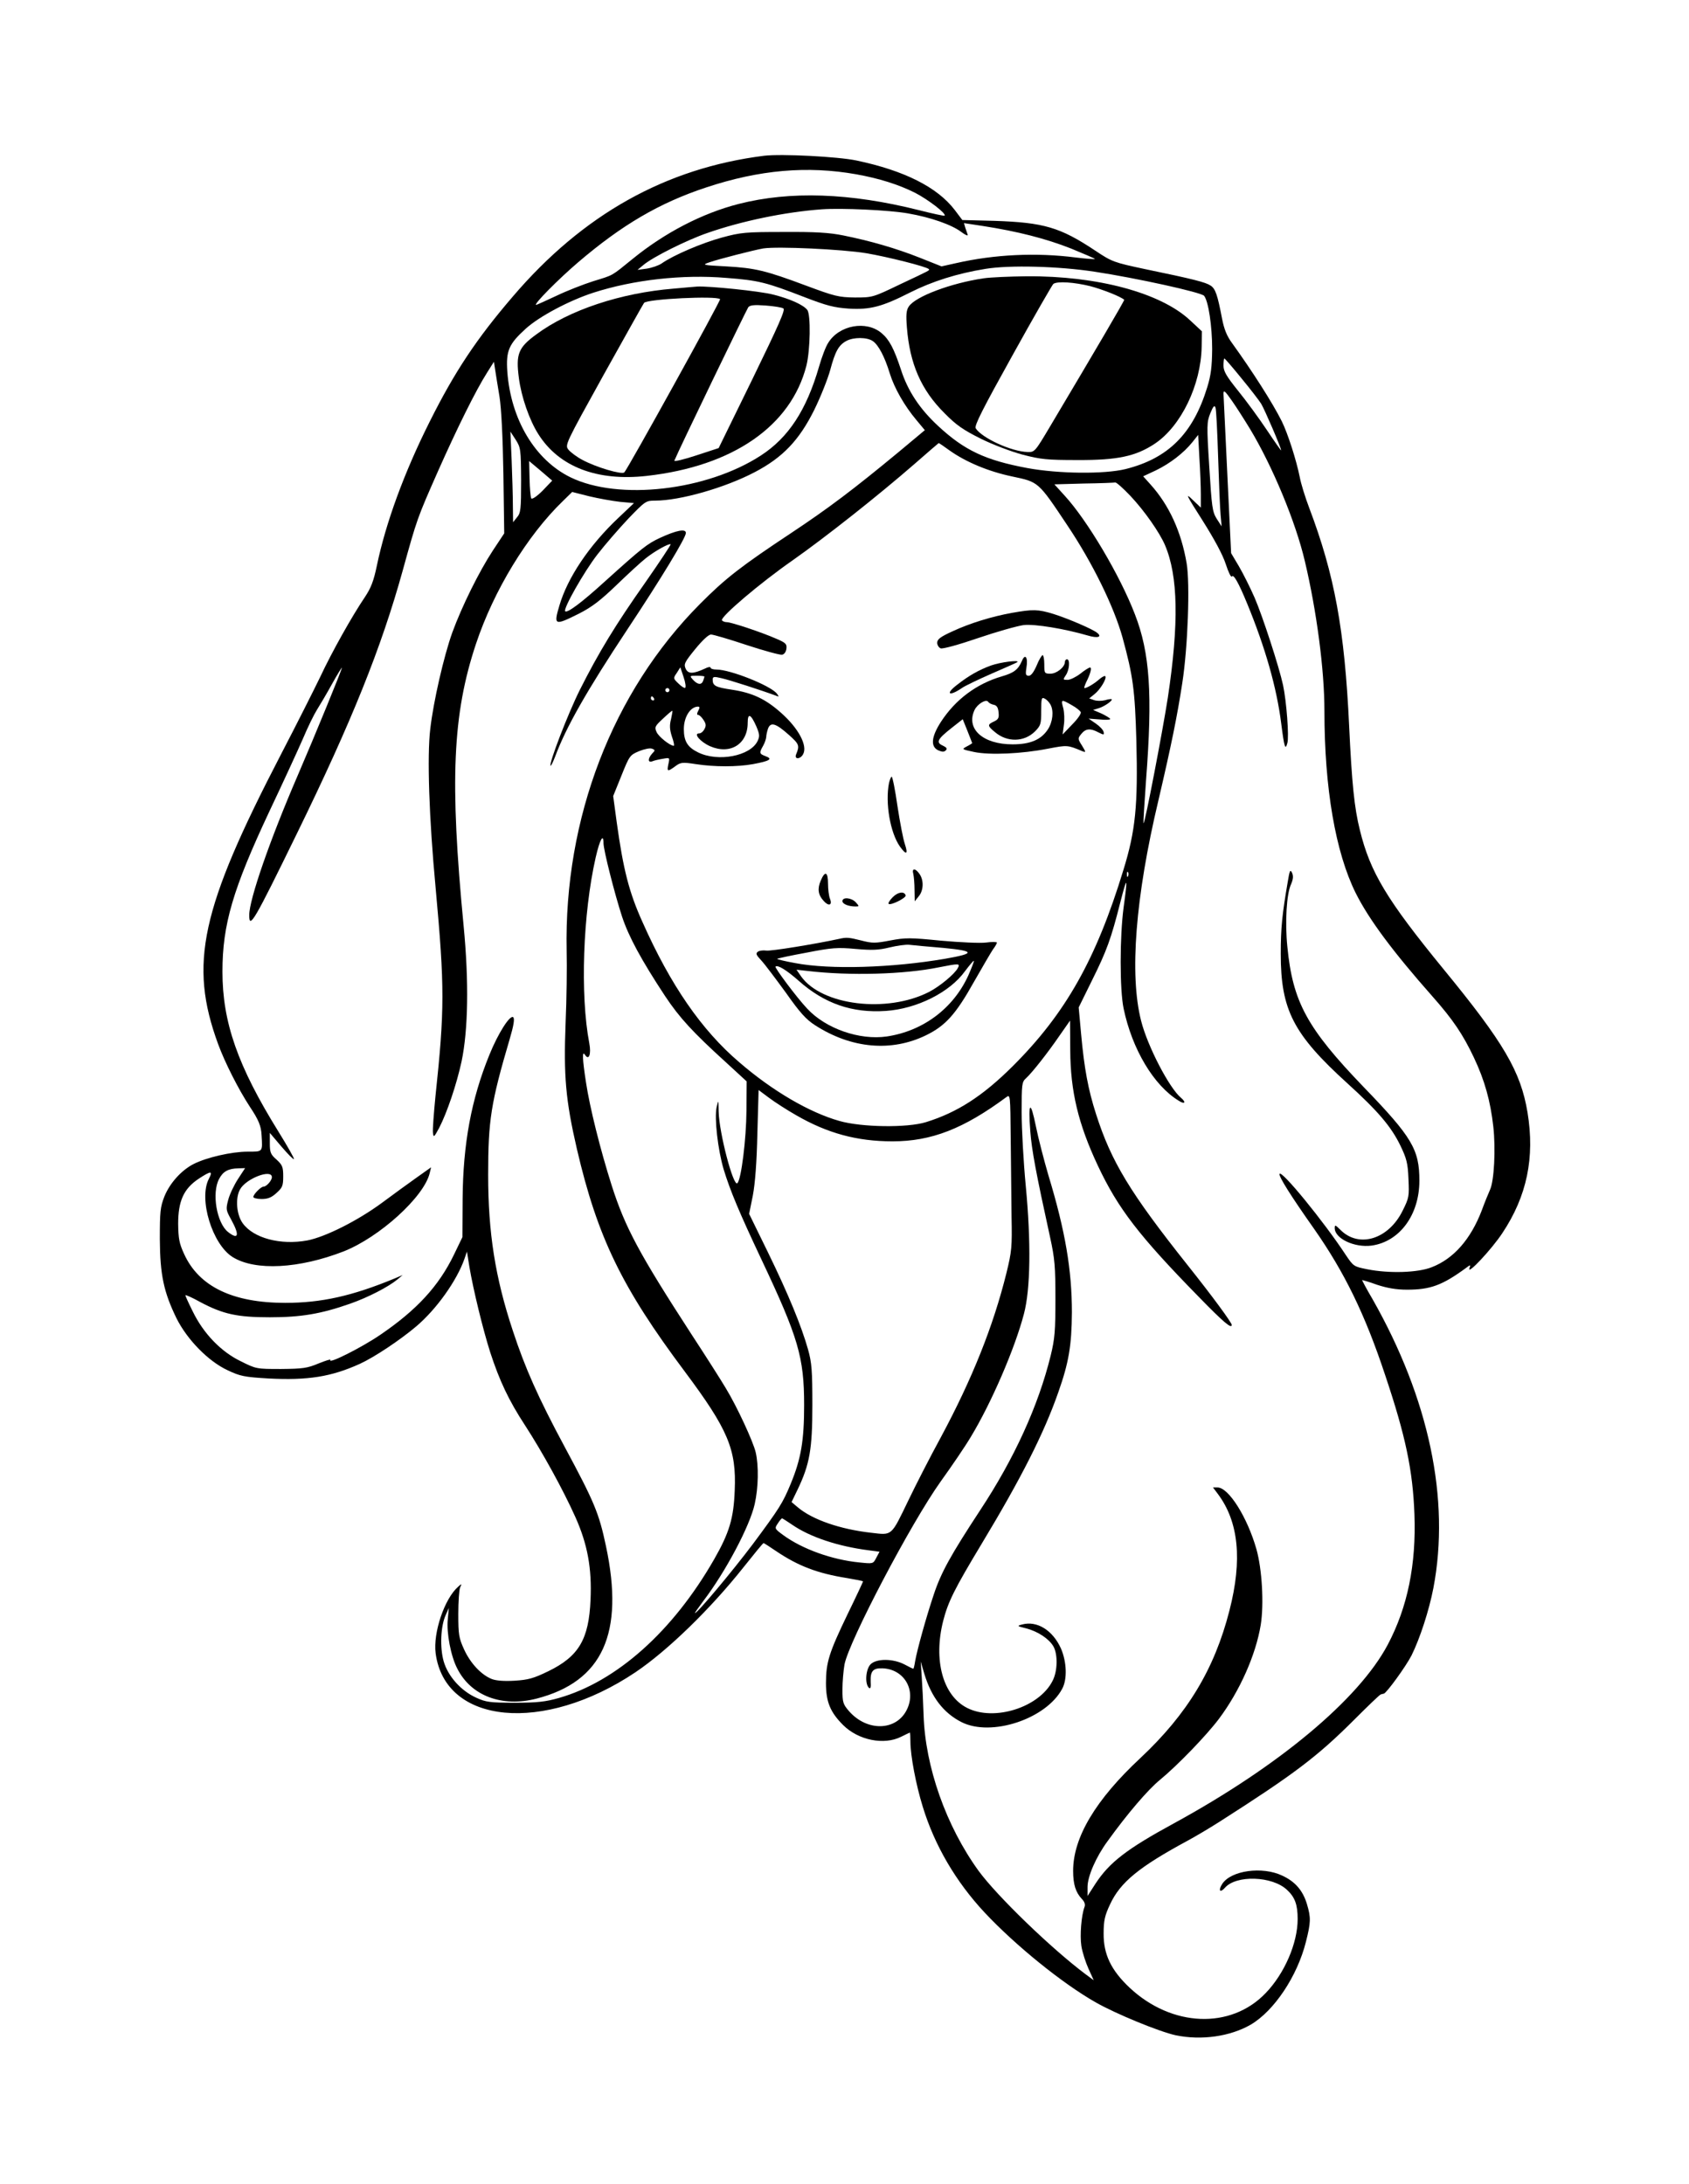 <?xml version="1.0" standalone="no"?>
<!DOCTYPE svg PUBLIC "-//W3C//DTD SVG 20010904//EN"
 "http://www.w3.org/TR/2001/REC-SVG-20010904/DTD/svg10.dtd">
<svg version="1.0" xmlns="http://www.w3.org/2000/svg"
 width="820pt" height="1060pt" viewBox="0 0 820 1060"
 preserveAspectRatio="xMidYMid meet">
<g transform="translate(0,1060) scale(0.1,-0.1)"
fill="#000000" stroke="none">
<path d="M3710 9844 c-478 -60 -880 -285 -1220 -683 -176 -205 -282 -364 -404
-608 -124 -247 -213 -491 -256 -697 -16 -77 -29 -110 -59 -155 -61 -90 -160
-266 -216 -386 -29 -60 -114 -229 -190 -375 -391 -753 -449 -1018 -306 -1408
33 -90 99 -220 154 -304 42 -63 55 -93 57 -139 5 -82 7 -79 -68 -79 -77 0
-199 -28 -262 -60 -59 -30 -116 -93 -142 -158 -20 -51 -22 -74 -22 -207 1
-173 19 -257 81 -384 52 -104 155 -209 248 -252 61 -29 81 -33 198 -40 191
-10 305 8 444 71 70 32 195 115 274 182 98 83 197 222 234 328 l12 35 12 -75
c19 -111 65 -301 101 -414 45 -138 90 -234 170 -356 83 -128 184 -311 244
-445 58 -130 80 -247 73 -400 -8 -192 -57 -275 -205 -347 -72 -35 -98 -42
-164 -46 -50 -3 -89 0 -110 8 -51 20 -104 76 -135 144 -25 55 -28 71 -28 171
0 61 4 119 9 130 9 19 8 19 -10 3 -66 -58 -122 -223 -109 -323 46 -346 524
-391 970 -92 156 105 364 307 525 510 51 64 94 117 97 117 2 0 29 -17 61 -39
107 -72 200 -108 345 -131 42 -7 77 -14 77 -16 0 -2 -34 -75 -76 -161 -89
-185 -104 -232 -104 -333 0 -91 21 -141 83 -203 74 -74 199 -99 282 -57 22 11
41 20 42 20 2 0 3 -20 3 -44 0 -67 27 -210 60 -316 58 -189 161 -364 300 -513
150 -160 377 -344 539 -436 98 -56 310 -143 389 -160 125 -26 265 -6 365 52
113 67 225 234 267 401 24 95 25 117 5 184 -20 66 -57 109 -120 138 -97 46
-248 25 -291 -40 -21 -33 -11 -46 13 -19 55 63 230 57 301 -10 39 -36 52 -72
52 -142 0 -117 -64 -265 -156 -360 -169 -176 -455 -165 -660 27 -90 85 -127
162 -126 264 0 62 6 87 31 140 50 108 141 182 376 309 39 21 108 62 155 92
362 231 475 316 655 496 66 66 123 121 128 122 4 2 11 3 15 4 13 2 108 133
135 186 41 83 85 218 106 327 82 430 -21 919 -296 1403 -29 49 -51 91 -50 92
1 0 34 -9 72 -23 49 -16 93 -24 146 -24 113 0 171 21 287 106 21 16 22 16 16
-2 -13 -37 108 92 160 171 119 179 158 366 122 585 -33 199 -115 339 -408 696
-275 336 -356 470 -406 675 -27 107 -39 229 -52 504 -22 470 -71 735 -194
1060 -19 50 -40 117 -46 150 -17 84 -58 211 -87 270 -45 90 -143 243 -241 379
-26 35 -39 68 -49 119 -22 115 -32 146 -56 161 -24 16 -82 31 -319 80 -150 32
-159 35 -240 89 -171 114 -251 137 -489 145 l-157 4 -37 49 c-84 110 -244 191
-477 240 -91 19 -365 33 -448 23z m447 -90 c111 -20 204 -49 286 -90 62 -32
153 -101 143 -111 -2 -2 -58 10 -125 27 -335 84 -624 94 -875 30 -176 -45
-358 -139 -515 -267 -106 -86 -91 -77 -191 -108 -47 -15 -127 -46 -179 -71
-51 -24 -96 -44 -98 -44 -16 0 108 125 204 207 212 181 394 288 621 363 259
86 492 106 729 64z m252 -190 c110 -19 212 -55 258 -90 20 -15 34 -21 31 -13
-3 8 -8 23 -12 35 l-6 21 92 -14 c168 -26 305 -61 427 -109 66 -27 119 -50
117 -51 -2 -2 -43 1 -92 7 -194 25 -396 15 -581 -27 l-72 -16 -103 41 c-118
47 -244 83 -373 109 -69 14 -136 18 -290 17 -185 0 -208 -2 -300 -27 -96 -26
-237 -86 -293 -126 -15 -10 -47 -21 -72 -25 l-45 -6 29 24 c45 38 211 121 310
155 166 58 377 102 556 115 96 7 330 -4 419 -20z m-204 -193 c106 -18 292 -65
304 -77 6 -6 10 -4 -139 -74 -133 -64 -134 -64 -220 -64 -78 1 -98 6 -235 57
-198 74 -248 86 -390 94 -117 6 -118 7 -80 20 46 16 215 59 260 67 69 11 384
-4 500 -23z m1110 -90 c198 -30 518 -100 531 -117 21 -27 39 -147 39 -259 -1
-86 -6 -127 -24 -185 -69 -225 -189 -345 -397 -397 -102 -25 -324 -23 -476 5
-204 38 -306 86 -433 204 -90 83 -148 171 -181 274 -34 103 -57 146 -94 177
-74 63 -206 39 -259 -47 -12 -18 -32 -71 -45 -117 -61 -210 -148 -343 -282
-430 -263 -171 -690 -220 -924 -106 -172 84 -290 280 -307 513 -7 101 7 134
90 209 65 59 210 136 327 174 195 63 434 90 647 72 156 -12 192 -21 378 -93
109 -42 144 -51 216 -56 104 -6 161 9 297 78 107 54 230 93 367 115 116 19
354 13 530 -14z m-1077 -337 c27 -19 57 -75 82 -157 22 -71 71 -157 130 -227
l40 -48 -127 -106 c-220 -182 -342 -274 -523 -394 -240 -159 -318 -219 -441
-343 -426 -428 -661 -1041 -648 -1684 2 -77 0 -234 -5 -350 -10 -258 0 -375
55 -613 100 -428 217 -670 524 -1080 209 -280 251 -377 242 -577 -5 -134 -26
-205 -100 -334 -200 -349 -473 -593 -754 -673 -63 -18 -104 -23 -213 -23 -121
0 -141 3 -187 24 -74 33 -138 104 -159 177 -19 67 -15 170 10 225 l15 34 -5
-55 c-7 -65 15 -180 46 -239 67 -133 217 -189 385 -146 321 83 427 317 337
740 -34 161 -57 215 -200 481 -130 242 -192 382 -252 564 -86 259 -120 477
-120 757 0 265 13 349 105 661 19 64 24 97 17 104 -15 15 -74 -78 -116 -182
-88 -216 -128 -432 -130 -700 l-1 -185 -41 -85 c-74 -153 -181 -269 -359 -390
-91 -62 -255 -144 -241 -121 3 5 -22 -3 -57 -17 -55 -23 -76 -26 -182 -27
-120 0 -121 0 -197 38 -95 46 -180 134 -232 241 -20 40 -36 75 -36 79 0 3 33
-11 72 -33 111 -59 180 -74 338 -74 150 0 248 16 390 66 86 30 185 81 230 118
l25 21 -40 -17 c-206 -85 -355 -118 -530 -118 -255 0 -419 79 -491 237 -24 52
-28 75 -29 147 0 110 27 170 99 218 61 40 71 40 50 0 -51 -98 17 -319 116
-380 110 -68 323 -56 539 28 174 69 389 264 417 379 l7 29 -69 -49 c-38 -27
-114 -82 -169 -123 -118 -87 -275 -166 -363 -183 -130 -24 -262 11 -314 84
-30 42 -36 121 -13 163 28 53 155 102 155 60 0 -16 -26 -46 -41 -46 -12 0 -49
-37 -49 -50 0 -5 18 -10 40 -10 30 0 48 7 72 29 29 26 33 35 33 81 0 46 -4 55
-32 81 -29 25 -33 35 -33 79 l0 51 56 -66 c31 -36 58 -64 61 -61 3 2 -31 62
-75 133 -198 319 -272 531 -272 777 0 229 51 401 228 778 66 139 139 298 163
353 23 55 54 118 68 140 14 22 47 78 73 125 26 47 48 82 48 79 0 -10 -133
-334 -215 -524 -134 -310 -235 -601 -235 -677 0 -70 23 -31 232 397 266 544
409 900 513 1275 70 253 70 253 172 484 92 207 183 391 237 476 l34 54 6 -39
c3 -22 13 -80 21 -130 9 -58 16 -192 19 -377 l4 -287 -55 -83 c-67 -102 -151
-272 -197 -398 -41 -114 -92 -336 -107 -468 -16 -132 -6 -432 26 -772 44 -482
44 -589 -1 -1013 -8 -82 -14 -161 -12 -175 3 -25 5 -23 30 23 38 73 85 212
109 323 32 153 36 387 10 657 -68 705 -54 1028 60 1370 86 258 248 525 422
693 l45 44 83 -21 c46 -11 114 -23 150 -27 l67 -6 -76 -72 c-141 -133 -246
-289 -286 -425 -29 -97 -24 -99 94 -40 63 32 104 63 183 139 56 54 120 113
142 130 42 34 114 74 121 68 2 -2 -53 -85 -122 -184 -146 -207 -228 -342 -319
-523 -58 -116 -151 -358 -142 -368 2 -2 12 18 22 44 53 143 153 319 351 618
164 247 284 445 284 468 0 22 -46 13 -126 -24 -62 -29 -85 -47 -268 -212 -112
-102 -182 -154 -192 -144 -11 11 91 191 156 275 37 48 105 126 151 175 82 85
85 87 130 87 120 0 338 62 483 138 136 71 216 155 289 302 31 63 66 151 78
195 24 90 41 120 78 140 35 19 101 19 129 -1z m1789 -180 c43 -52 86 -108 96
-124 16 -26 97 -214 97 -226 0 -3 -31 41 -69 98 -38 57 -101 143 -140 191 -57
71 -71 95 -71 122 0 19 2 35 4 35 3 0 40 -43 83 -96z m43 -248 c108 -180 220
-448 265 -640 57 -240 95 -527 95 -726 0 -377 54 -688 152 -885 64 -128 181
-285 372 -501 100 -113 148 -184 202 -298 52 -110 80 -210 94 -335 12 -109 4
-263 -16 -306 -7 -16 -26 -61 -40 -100 -54 -141 -137 -235 -243 -276 -67 -27
-208 -31 -313 -10 -65 13 -67 14 -104 69 -107 163 -314 416 -322 394 -4 -13
55 -107 168 -267 147 -210 247 -414 345 -710 99 -295 134 -461 142 -675 9
-244 -33 -451 -130 -634 -141 -265 -528 -588 -1037 -866 -230 -125 -314 -190
-382 -294 l-38 -59 0 44 c0 51 41 146 98 223 95 132 196 250 254 297 86 71
226 216 286 296 101 135 179 310 203 457 16 102 6 270 -21 366 -44 155 -135
300 -189 300 l-22 0 24 -32 c101 -135 119 -320 56 -565 -73 -286 -205 -503
-432 -716 -218 -203 -327 -386 -327 -548 0 -65 12 -104 42 -136 14 -14 18 -28
13 -40 -15 -40 -23 -137 -15 -189 5 -31 21 -80 35 -111 l25 -55 -38 28 c-167
125 -431 380 -521 503 -158 218 -259 505 -267 756 -2 61 -6 144 -9 185 l-5 75
18 -61 c34 -112 93 -189 180 -233 144 -73 411 15 489 162 25 46 22 130 -6 195
-40 89 -116 136 -188 117 -27 -7 -26 -8 19 -19 57 -15 110 -50 132 -87 22 -38
21 -121 -4 -168 -65 -129 -284 -198 -415 -131 -118 60 -164 232 -116 422 24
94 56 157 186 373 192 318 304 539 373 737 51 144 65 228 66 388 0 205 -32
395 -114 665 -21 72 -49 179 -61 239 -26 128 -38 118 -27 -25 7 -92 28 -204
96 -514 23 -105 26 -143 26 -300 0 -155 -3 -193 -23 -275 -60 -244 -177 -500
-342 -750 -143 -218 -190 -302 -226 -411 -37 -110 -81 -270 -90 -322 -3 -20
-7 -37 -9 -37 -2 0 -21 9 -43 21 -56 29 -135 29 -164 1 -24 -24 -29 -94 -9
-114 8 -8 11 1 9 30 -2 51 12 66 58 64 105 -4 165 -107 117 -202 -51 -102
-192 -106 -280 -6 -29 34 -32 42 -32 105 0 38 5 93 10 122 22 113 322 685 467
888 54 75 120 172 146 216 100 165 214 429 258 597 32 120 35 348 9 622 -11
115 -20 276 -20 357 0 136 1 147 21 165 29 26 107 125 165 210 l49 70 1 -145
c1 -198 39 -357 134 -559 98 -208 199 -340 493 -640 116 -119 157 -154 157
-133 0 11 -93 138 -215 291 -278 350 -370 501 -444 733 -38 118 -57 221 -72
385 l-12 132 65 132 c71 143 92 200 137 378 34 132 37 128 16 -25 -19 -144
-19 -398 0 -490 41 -197 146 -374 268 -448 29 -19 37 -8 11 14 -57 47 -163
251 -194 374 -57 224 -28 599 84 1070 62 265 91 407 116 570 27 174 38 482 21
581 -26 153 -85 282 -175 382 l-36 40 62 29 c68 33 135 84 178 138 l27 34 6
-112 c4 -62 7 -141 7 -177 l0 -64 -41 39 c-36 35 -30 23 49 -101 58 -92 98
-166 113 -212 13 -40 26 -67 30 -60 8 12 32 -30 74 -132 88 -214 143 -407 165
-580 15 -118 20 -134 30 -97 9 30 -4 203 -21 282 -19 88 -99 334 -138 424 -21
48 -55 116 -76 152 l-38 64 -18 375 c-10 206 -18 386 -19 399 0 20 7 14 40
-33 22 -31 62 -94 90 -140z m-156 -136 c4 -124 9 -250 12 -280 l5 -55 -24 37
c-21 34 -24 56 -36 252 -13 204 -12 217 5 260 14 34 20 41 25 28 4 -9 9 -118
13 -242z m-3384 -111 c0 -142 -2 -159 -20 -180 l-19 -24 -1 81 c0 44 -3 143
-6 220 l-6 139 26 -40 c24 -38 25 -46 26 -196z m2078 146 c81 -58 192 -104
307 -128 128 -27 125 -24 267 -237 122 -182 226 -394 268 -545 51 -187 60
-254 67 -500 8 -316 -4 -437 -63 -628 -132 -433 -281 -697 -538 -953 -146
-145 -269 -224 -421 -271 -91 -28 -312 -25 -420 6 -145 41 -324 145 -486 285
-183 156 -334 375 -470 681 -65 144 -93 254 -125 485 l-17 126 40 99 c39 97
41 100 86 119 25 10 53 16 62 12 16 -6 17 -8 1 -24 -22 -25 -21 -46 2 -37 9 4
32 9 51 12 33 6 33 6 26 -26 -8 -37 -4 -38 34 -10 26 19 34 20 99 10 90 -14
202 -14 278 0 81 15 97 25 62 38 -32 12 -33 16 -13 51 8 14 14 33 15 42 0 9 4
28 9 42 13 33 38 25 102 -32 49 -44 52 -51 34 -94 -10 -25 21 -24 34 1 23 41
-22 126 -107 201 -75 67 -139 97 -237 112 -81 12 -95 19 -95 49 0 15 6 16 43
7 34 -7 195 -59 265 -85 15 -6 15 -5 3 11 -32 39 -226 116 -292 116 -16 0 -29
4 -29 9 0 5 -12 4 -27 -4 -58 -27 -82 -27 -94 -1 -10 22 -6 31 46 95 36 44 65
71 77 71 11 0 89 -23 173 -51 85 -28 163 -49 172 -47 11 2 19 14 21 29 3 23
-3 29 -50 49 -73 32 -218 80 -239 80 -10 0 -20 4 -24 9 -9 16 185 181 343 291
162 114 415 314 592 468 63 55 116 101 117 101 2 1 25 -15 51 -34z m-1974
-197 c-29 -29 -51 -43 -55 -37 -3 6 -7 49 -8 96 l-2 85 56 -47 56 -48 -47 -49z
m2854 -25 c68 -72 142 -178 168 -239 64 -150 68 -380 14 -739 -24 -156 -112
-616 -118 -611 -2 3 4 96 12 209 32 417 19 617 -54 805 -72 188 -231 456 -341
576 l-50 55 143 4 c79 1 147 4 153 5 5 1 38 -28 73 -65z m-2162 -932 c-4 -2
-19 8 -33 22 -25 24 -25 25 -7 51 l17 27 16 -48 c9 -26 12 -50 7 -52z m94 55
c0 -2 -3 -11 -6 -20 -8 -22 -27 -20 -49 4 -18 20 -17 20 18 20 21 0 37 -2 37
-4z m-170 -66 c0 -5 -4 -10 -10 -10 -5 0 -10 5 -10 10 0 6 5 10 10 10 6 0 10
-4 10 -10z m-75 -40 c3 -5 1 -10 -4 -10 -6 0 -11 5 -11 10 0 6 2 10 4 10 3 0
8 -4 11 -10z m215 -60 c-7 -13 -7 -20 -1 -20 6 0 18 -11 26 -24 13 -19 14 -29
5 -45 -6 -12 -17 -21 -26 -21 -29 0 6 -41 53 -62 98 -43 183 10 183 113 0 50
15 44 42 -17 16 -38 17 -48 6 -71 -35 -73 -192 -103 -289 -55 -51 25 -69 54
-69 113 0 58 31 108 68 109 10 0 10 -5 2 -20z m-132 -40 c-8 -30 -7 -51 4 -85
9 -25 13 -45 9 -45 -18 0 -73 44 -83 66 -11 24 -9 29 30 65 22 21 43 39 46 39
2 0 -1 -18 -6 -40z m-328 -603 c0 -33 54 -246 90 -356 32 -97 93 -210 209
-386 70 -105 133 -174 296 -322 l100 -92 -1 -143 c-1 -136 -25 -332 -44 -351
-19 -21 -89 245 -91 348 -1 59 -1 59 -10 20 -11 -55 6 -204 34 -300 32 -105
76 -210 185 -441 178 -377 206 -473 206 -704 0 -173 -15 -261 -65 -382 -39
-94 -54 -118 -184 -293 -98 -130 -269 -335 -281 -335 -2 0 16 26 40 58 109
143 226 364 250 471 18 80 20 185 5 251 -12 52 -91 223 -146 313 -20 34 -95
152 -167 262 -253 390 -321 517 -386 720 -56 176 -107 381 -125 501 -18 117
-19 156 -5 134 19 -30 31 3 21 56 -45 236 -31 629 31 902 20 87 38 120 38 69z
m2547 -159 c-3 -8 -6 -5 -6 6 -1 11 2 17 5 13 3 -3 4 -12 1 -19z m-1612 -1161
c152 -88 296 -127 468 -127 189 0 345 61 552 214 20 15 20 13 22 -202 1 -119
3 -289 4 -377 3 -148 1 -169 -25 -275 -64 -258 -166 -513 -318 -796 -54 -99
-124 -236 -157 -305 -86 -178 -78 -171 -181 -159 -152 17 -286 64 -356 123
l-31 26 29 60 c59 123 72 196 72 411 0 167 -3 206 -21 270 -32 113 -94 265
-195 472 l-91 186 18 89 c11 58 19 161 22 300 l6 212 51 -38 c28 -21 87 -59
131 -84z m-2709 -309 c-19 -29 -41 -75 -48 -102 -12 -46 -11 -50 15 -97 41
-75 35 -99 -16 -59 -55 44 -80 190 -43 258 19 36 44 50 94 51 l32 1 -34 -52z
m2690 -1679 c87 -60 223 -105 371 -124 l53 -7 -16 -30 c-15 -29 -15 -29 -82
-22 -133 13 -277 65 -370 133 -42 31 -42 32 -26 56 9 14 18 25 21 25 2 0 24
-14 49 -31z"/>
<path d="M4775 9249 c-157 -23 -331 -88 -363 -137 -12 -18 -14 -40 -9 -102 14
-176 69 -303 183 -416 57 -58 91 -81 175 -123 58 -29 148 -63 204 -78 88 -23
120 -26 265 -26 195 -1 284 18 376 79 128 85 225 286 228 472 l1 74 -58 54
c-143 133 -448 215 -792 213 -82 -1 -177 -5 -210 -10z m518 -38 c60 -16 147
-50 165 -66 3 -2 -138 -242 -360 -615 -73 -123 -75 -125 -109 -124 -79 2 -222
68 -252 115 -8 12 35 96 179 355 103 186 193 342 198 346 20 14 102 8 179 -11z"/>
<path d="M3270 9199 c-257 -21 -507 -104 -666 -222 -88 -64 -100 -96 -85 -211
12 -93 51 -205 95 -274 100 -158 285 -229 526 -202 418 47 700 242 775 535 19
75 22 250 4 271 -20 25 -85 54 -165 74 -64 17 -312 42 -369 39 -11 -1 -63 -5
-115 -10z m226 -51 c5 -5 -448 -824 -465 -841 -12 -12 -138 25 -204 61 -27 14
-57 37 -67 49 -18 23 -17 25 172 366 105 188 192 344 195 347 18 19 351 35
369 18z m307 -45 c11 -6 -21 -78 -150 -343 l-164 -335 -110 -36 c-61 -20 -108
-31 -105 -25 20 50 351 734 359 745 9 10 29 12 84 8 39 -3 78 -9 86 -14z"/>
<path d="M6252 6320 c-27 -157 -34 -223 -34 -350 0 -272 61 -390 323 -628 150
-136 213 -211 257 -301 31 -64 37 -87 40 -163 4 -84 3 -92 -28 -154 -68 -139
-212 -184 -302 -94 -25 25 -28 26 -28 9 0 -51 96 -96 179 -85 136 19 232 149
232 315 0 151 -35 211 -270 454 -276 287 -345 414 -371 682 -12 118 -4 257 18
303 10 24 12 39 5 55 -9 19 -12 12 -21 -43z"/>
<path d="M4912 7625 c-99 -18 -203 -50 -289 -90 -57 -26 -73 -38 -73 -55 0
-11 8 -24 17 -27 9 -4 89 18 182 50 91 31 191 59 221 63 54 6 199 -18 312 -51
47 -14 70 -7 45 13 -21 18 -143 70 -213 92 -75 23 -100 23 -202 5z"/>
<path d="M4961 7391 c-18 -41 -38 -57 -97 -74 -123 -36 -225 -112 -296 -221
-47 -73 -51 -120 -13 -138 19 -8 28 -9 37 0 8 8 4 14 -15 23 -34 15 -26 31 41
84 l56 44 23 -57 c12 -31 23 -58 23 -59 0 -1 -12 -9 -26 -16 -26 -14 -25 -14
35 -27 76 -16 232 -9 359 16 94 18 95 18 166 -12 19 -7 19 -6 -1 27 -21 33
-21 35 -3 57 21 26 44 28 83 7 26 -13 28 -13 25 2 -2 10 -19 28 -38 41 l-35
24 53 -4 c28 -3 52 -2 52 2 0 4 -19 15 -41 26 l-42 18 29 9 c28 9 67 37 61 43
-2 2 -17 0 -33 -5 -16 -4 -40 -4 -53 1 l-23 8 26 21 c28 22 61 77 52 87 -3 3
-16 -4 -29 -15 -22 -20 -60 -43 -72 -43 -3 0 1 12 8 28 21 41 29 72 19 72 -5
0 -26 -13 -47 -30 -21 -16 -49 -30 -62 -30 -23 0 -23 1 -9 22 18 25 22 78 6
78 -5 0 -10 -6 -10 -13 0 -25 -40 -57 -70 -57 -29 0 -30 2 -30 45 0 25 -4 45
-8 45 -4 0 -18 -22 -29 -50 -14 -32 -27 -50 -38 -50 -15 0 -17 6 -12 38 9 51
-6 73 -22 33z m139 -211 c17 -31 11 -85 -13 -121 -33 -50 -86 -72 -171 -72
-144 0 -227 75 -185 166 14 30 57 56 67 40 4 -6 16 -12 27 -14 14 -3 21 -13
23 -37 3 -26 -1 -34 -22 -44 -33 -15 -33 -21 5 -52 59 -50 141 -48 193 3 29
29 31 37 31 100 0 62 2 68 17 60 10 -5 22 -18 28 -29z m104 -3 c22 -12 41 -28
43 -34 3 -7 -16 -34 -42 -60 l-46 -48 6 46 c4 25 2 62 -3 82 -12 43 -10 44 42
14z"/>
<path d="M4812 7370 c-58 -21 -108 -49 -164 -93 -61 -46 -41 -60 23 -16 14 10
79 41 145 70 65 28 121 53 123 55 13 12 -82 0 -127 -16z"/>
<path d="M4316 6799 c-19 -97 6 -241 53 -308 31 -43 41 -39 24 12 -8 23 -24
106 -36 185 -11 78 -24 142 -28 142 -3 0 -9 -14 -13 -31z"/>
<path d="M4434 6358 c3 -13 6 -48 6 -78 l1 -55 19 24 c24 28 26 78 4 109 -20
29 -38 29 -30 0z"/>
<path d="M3984 6324 c-16 -38 -12 -68 14 -96 24 -28 44 -23 32 8 -6 14 -10 48
-10 75 0 58 -15 64 -36 13z"/>
<path d="M4334 6245 c-14 -14 -23 -29 -20 -32 9 -10 87 29 83 41 -7 21 -37 17
-63 -9z"/>
<path d="M4090 6226 c0 -14 29 -26 64 -26 18 0 18 1 1 20 -21 23 -65 27 -65 6z"/>
<path d="M4075 6043 c-115 -25 -335 -61 -355 -57 -14 2 -32 0 -40 -5 -12 -9
-10 -15 16 -43 17 -18 70 -89 119 -156 69 -98 99 -131 143 -159 176 -113 370
-130 538 -48 94 46 144 101 233 260 41 72 82 142 92 157 11 14 19 29 19 33 0
3 -24 4 -52 0 -29 -4 -128 1 -219 9 -150 15 -173 15 -247 1 -73 -14 -87 -14
-141 0 -60 15 -71 16 -106 8z m504 -44 c156 -15 158 -27 8 -53 -258 -44 -557
-53 -725 -21 -51 9 -91 19 -89 21 2 2 66 16 143 30 123 24 150 26 237 18 80
-7 112 -6 165 7 37 9 81 15 97 13 17 -2 90 -9 164 -15z m122 -134 c-73 -160
-220 -270 -396 -296 -132 -19 -296 38 -386 135 -51 54 -159 199 -154 204 10
10 53 -16 113 -69 125 -111 260 -157 422 -146 151 10 311 90 385 193 22 29 41
52 43 50 2 -2 -11 -34 -27 -71z m-51 36 c-15 -29 -89 -90 -140 -116 -204 -104
-520 -66 -621 76 l-22 32 54 -6 c204 -24 468 -17 639 18 96 19 103 19 90 -4z"/>
</g>
</svg>
